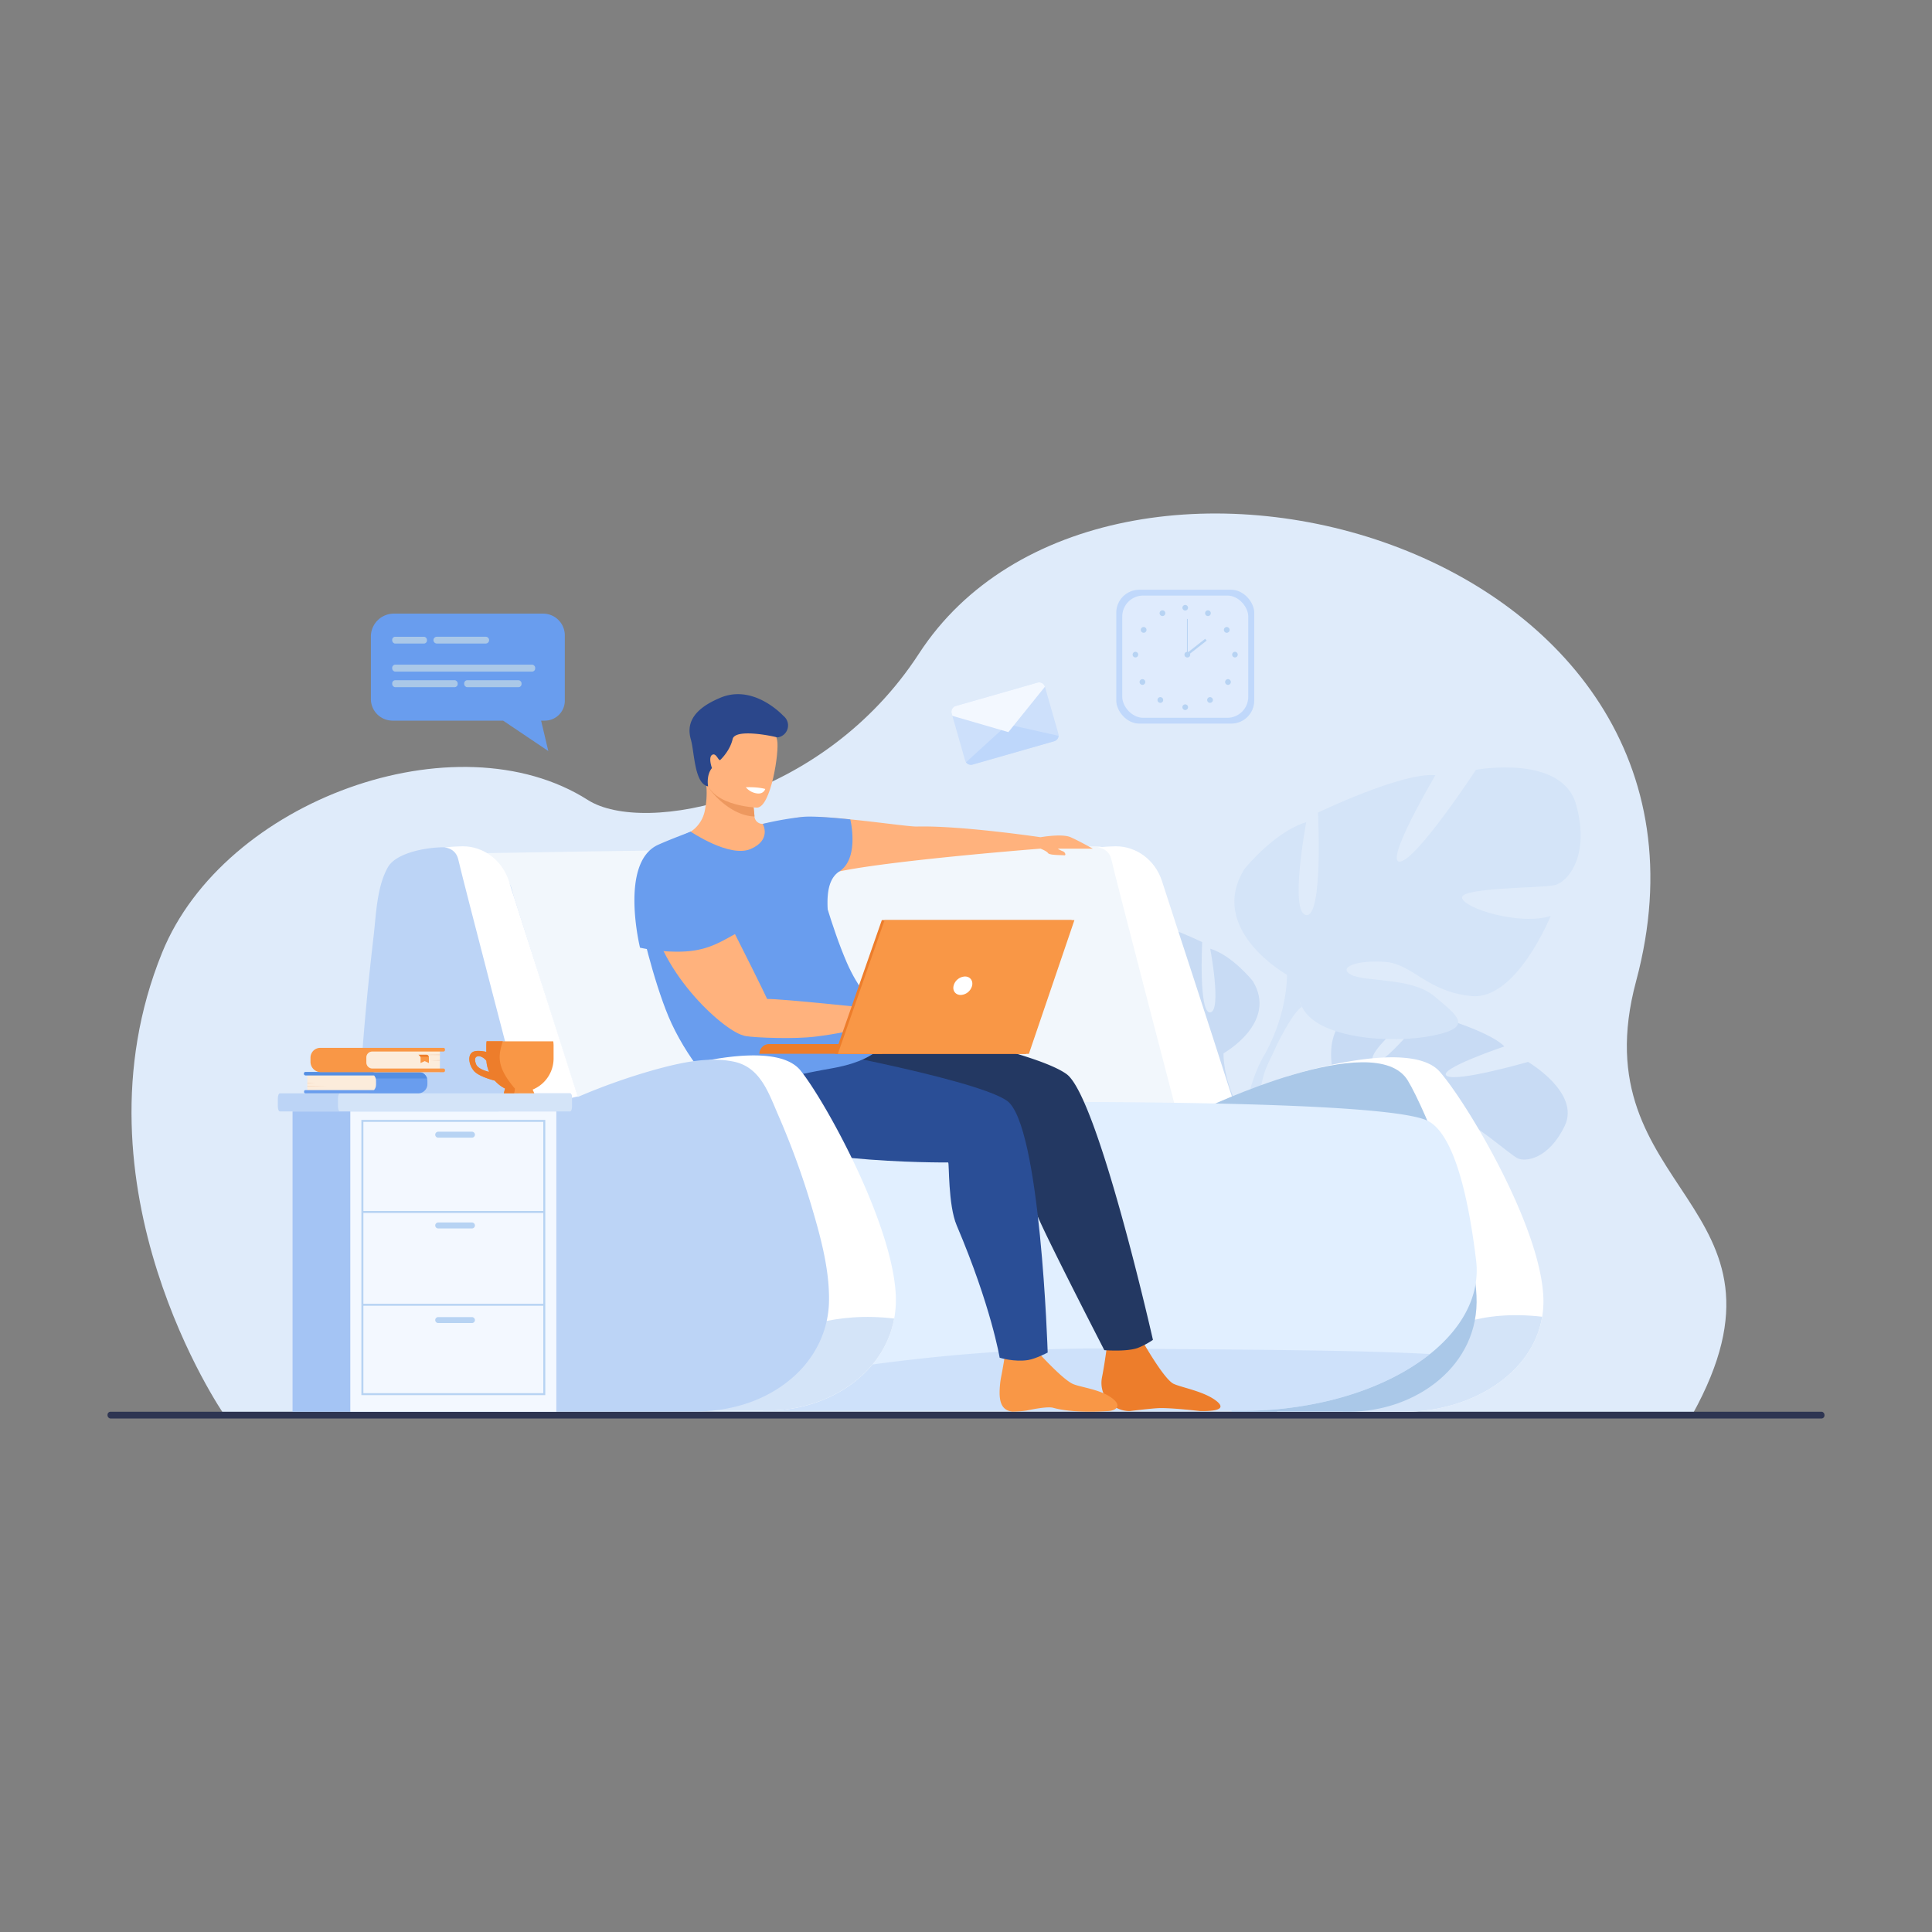 <svg id="Слой_1" data-name="Слой 1" xmlns="http://www.w3.org/2000/svg" viewBox="0 0 1386.67 1386.67"><rect x="0" y="0" width="1386.67" height="1386.67" fill="#808080" stroke="none"/><defs><style>.cls-1,.cls-10{fill:#fff;}.cls-1{opacity:0;}.cls-2{fill:#dfebfa;}.cls-3{fill:#2e3552;}.cls-4{fill:#c0d8fb;}.cls-5{fill:#dfebfd;}.cls-6{fill:#b7d3f3;}.cls-7{fill:#c8dbf4;}.cls-8{fill:#d4e4f8;}.cls-9{fill:#f2f7fc;}.cls-11{fill:#aac8e8;}.cls-12{fill:#e1efff;}.cls-13,.cls-22{fill:#bcd4f6;}.cls-13{opacity:0.5;}.cls-14{fill:#ffb27d;}.cls-15{fill:#ed7d2b;}.cls-16{fill:#699dee;}.cls-17{fill:#f99746;}.cls-18{fill:#233862;}.cls-19{fill:#2a4e96;}.cls-20{fill:#ed985f;}.cls-21{fill:#2b478b;}.cls-23{fill:#a4c4f4;}.cls-24{fill:#f3f8ff;}.cls-25{fill:#cde0fb;}.cls-26{fill:#bed7fb;}.cls-27{fill:#fcecdb;}.cls-28{fill:#548ee2;}.cls-29{fill:#f4d2b8;}</style></defs><rect class="cls-1" width="1386.67" height="1386.67"/><path class="cls-2" d="M-2460.73-637.24S-2573.27-800.46-2505-968.5C-2460.51-1078-2293.6-1138-2199.41-1078c40.12,25.56,168.83.86,237.56-105,133.55-205.65,599.63-80.76,514.78,235-41.07,152.8,125,158.35,40.37,311.09Z" transform="translate(2621.37 1652.2)"/><rect class="cls-3" x="77.17" y="1013.25" width="1232.33" height="4.85" rx="2.13"/><rect class="cls-4" x="801.19" y="423.29" width="99.02" height="96.07" rx="16.49"/><rect class="cls-5" x="805.48" y="427.45" width="90.44" height="87.74" rx="15.06"/><path class="cls-6" d="M-1772.72-1216a2.05,2.05,0,0,1,2-2,2.05,2.05,0,0,1,2.05,2,2.05,2.05,0,0,1-2.05,2A2.05,2.05,0,0,1-1772.72-1216Z" transform="translate(2621.37 1652.2)"/><path class="cls-6" d="M-1756.17-1213.09a2.05,2.05,0,0,1,2.79-.8,2.05,2.05,0,0,1,.79,2.79,2.05,2.05,0,0,1-2.79.8A2.05,2.05,0,0,1-1756.17-1213.09Z" transform="translate(2621.37 1652.2)"/><path class="cls-6" d="M-1742-1201.83a2,2,0,0,1,2.83.62,2,2,0,0,1-.61,2.83,2,2,0,0,1-2.83-.61A2.05,2.05,0,0,1-1742-1201.83Z" transform="translate(2621.37 1652.2)"/><path class="cls-6" d="M-1735-1184.39a2.05,2.05,0,0,1,2,2.05,2,2,0,0,1-2,2,2,2,0,0,1-2-2A2.05,2.05,0,0,1-1735-1184.39Z" transform="translate(2621.37 1652.2)"/><path class="cls-6" d="M-1738.55-1164.15a2.05,2.05,0,0,1,0,2.9,2.06,2.06,0,0,1-2.91,0,2.05,2.05,0,0,1,0-2.9A2.06,2.06,0,0,1-1738.55-1164.15Z" transform="translate(2621.37 1652.2)"/><path class="cls-6" d="M-1751.44-1151.24a2,2,0,0,1,0,2.9,2.05,2.05,0,0,1-2.9,0,2.05,2.05,0,0,1,0-2.9A2.05,2.05,0,0,1-1751.44-1151.24Z" transform="translate(2621.37 1652.2)"/><path class="cls-6" d="M-1772.72-1144.58a2,2,0,0,1,2-2.05,2,2,0,0,1,2.05,2.05,2.05,2.05,0,0,1-2.05,2A2.05,2.05,0,0,1-1772.72-1144.58Z" transform="translate(2621.37 1652.2)"/><path class="cls-6" d="M-1785.24-1213.09a2.05,2.05,0,0,0-2.79-.8,2.05,2.05,0,0,0-.79,2.79,2.05,2.05,0,0,0,2.79.8A2.05,2.05,0,0,0-1785.24-1213.09Z" transform="translate(2621.37 1652.2)"/><path class="cls-6" d="M-1799.42-1201.83a2,2,0,0,0-2.83.62,2,2,0,0,0,.61,2.83,2.05,2.05,0,0,0,2.84-.61A2.06,2.06,0,0,0-1799.42-1201.83Z" transform="translate(2621.37 1652.2)"/><path class="cls-6" d="M-1806.44-1184.39a2.05,2.05,0,0,0-2,2.05,2,2,0,0,0,2,2,2,2,0,0,0,2-2A2.05,2.05,0,0,0-1806.44-1184.39Z" transform="translate(2621.37 1652.2)"/><path class="cls-6" d="M-1802.85-1164.15a2.05,2.05,0,0,0,0,2.9,2.05,2.05,0,0,0,2.9,0,2.05,2.05,0,0,0,0-2.9A2.05,2.05,0,0,0-1802.85-1164.15Z" transform="translate(2621.37 1652.2)"/><path class="cls-6" d="M-1790-1151.24a2.05,2.05,0,0,0,0,2.9,2.05,2.05,0,0,0,2.9,0,2.05,2.05,0,0,0,0-2.9A2.05,2.05,0,0,0-1790-1151.24Z" transform="translate(2621.37 1652.2)"/><circle class="cls-6" cx="852.2" cy="469.87" r="2.05"/><rect class="cls-6" x="851.92" y="444.24" width="0.56" height="25.62"/><rect class="cls-6" x="-1771.27" y="-1188.55" width="17.27" height="1.68" transform="translate(2978.59 310.41) rotate(-38.13)"/><path class="cls-7" d="M-1662.41-874.18s-15.59-42.9,18.26-53.68c0,0,23.39-4.36,38.58,2.42,0,0-35.92,28.63-30.18,35s37.72-34.78,37.72-34.78,44.94,12.12,56.37,24.08c0,0-48.49,16.37-41.36,21.12s58.37-10,58.37-10,37.77,22.07,26.35,45.87-28.19,26.18-34,23.22-36.48-30.06-39.14-25.34,12.69,29.18,27.47,35.62c0,0-40.26,20.66-55.76,4.49s-11.71-31.14-21.47-41-19.83-13.6-17-6.27,22.12,20.69,24.37,35.15,5.27,24.78-13.18,14.47-44.87-36.6-40.09-53.52Z" transform="translate(2621.37 1652.2)"/><path class="cls-7" d="M-1518.38-850.93s-108-45.49-144-23.25c0,0-11.39,14-33.36,22.41l-5.2,6s26.54-12.87,33.79-11.53C-1667.18-857.27-1663.19-900.1-1518.38-850.93Z" transform="translate(2621.37 1652.2)"/><path class="cls-7" d="M-1695.77-851.77s-30.07,8.54-43.41,39l4.12,2s19.62-29.32,37.94-36.78S-1695.77-851.77-1695.77-851.77Z" transform="translate(2621.37 1652.2)"/><path class="cls-7" d="M-1743.25-896.15s39.41-22.07,21-52c0,0-14.71-18.4-30.48-23.13,0,0,8.41,44.67,0,45.72s-5.78-50.45-5.78-50.45-41.52-20-57.81-18.39c0,0,25.75,43.62,17.35,42.57s-37.32-45.2-37.32-45.2-42.56-7.88-49.4,17.34,4.21,37.84,10.52,39.42,46.77,1,45.72,6.3-28.38,13.67-43.62,8.94c0,0,16.81,41.51,38.89,39.41s28.9-15.76,42.56-16.81,23.65,2.62,16.82,6.3-30,1.21-41,10.59-20,15.16.52,19.37,57.29,1.57,64.64-14.19Z" transform="translate(2621.37 1652.2)"/><path class="cls-7" d="M-1866.22-971.82s110.36,35.73,123,75.67c0,0-.53,17.87,10.51,38.36v7.89s-11.56-26.8-17.87-30.48C-1750.61-880.38-1725.91-915.07-1866.22-971.82Z" transform="translate(2621.37 1652.2)"/><path class="cls-7" d="M-1732.74-857.79s17,25.85,7.32,57.31l-4.38-1.18s4.25-34.65-4.66-52.08S-1732.74-857.79-1732.74-857.79Z" transform="translate(2621.37 1652.2)"/><path class="cls-8" d="M-1697.63-952.54s-57.46-32.17-30.64-75.84c0,0,21.45-26.82,44.43-33.71,0,0-12.26,65.12,0,66.65s8.43-73.55,8.43-73.55,60.52-29.11,84.28-26.81c0,0-37.55,63.59-25.29,62s54.4-65.88,54.4-65.88,62.06-11.5,72,25.28-6.13,55.16-15.33,57.46-68.18,1.53-66.65,9.19,41.37,19.92,63.59,13c0,0-24.52,60.52-56.7,57.46s-42.13-23-62.05-24.52-34.48,3.83-24.52,9.19,43.67,1.76,59.76,15.44,29.11,22.1-.77,28.23-83.51,2.3-94.23-20.68Z" transform="translate(2621.37 1652.2)"/><path class="cls-8" d="M-1518.35-1062.86s-160.89,52.1-179.28,110.32c0,0,.77,26-15.32,55.93v11.49s16.85-39.07,26-44.43C-1686.9-929.55-1722.91-980.12-1518.35-1062.86Z" transform="translate(2621.37 1652.2)"/><path class="cls-8" d="M-1712.95-896.61s-24.81,37.68-10.67,83.54l6.39-1.71s-6.2-50.52,6.78-75.92S-1712.95-896.61-1712.95-896.61Z" transform="translate(2621.37 1652.2)"/><path class="cls-9" d="M-1738.09-823.89c-2.12,5-22.57,9.74-52.92,13.89-5.34.73-11,1.44-16.91,2.14-103.28,12.16-386.14,19-403.58,15.37-24.09-5-72-247.23-72-247.23s141.16-2.45,253.26-3.64c38.35-.41,171.75-1.42,196.49-1.42C-1795.47-1044.78-1734.65-832.07-1738.09-823.89Z" transform="translate(2621.37 1652.2)"/><path class="cls-10" d="M-1777.16-855s-43.33-166-46.46-180c-1.39-6.22-5.69-8.46-10-9,7.62-.73,13.16-.79,13.16-.79,15,0,28.32,10.09,33.13,25.09,10.5,32.71,31.35,95.56,50.93,157C-1737.41-862.72-1777.16-855-1777.16-855Z" transform="translate(2621.37 1652.2)"/><path class="cls-10" d="M-1514.48-707.12c-6.92,41.64-52.11,68.16-98.47,68.16h-91.81l7.12-240.58S-1610-908.11-1588-883c19.27,22,71.55,109.25,74.3,160.87A69,69,0,0,1-1514.48-707.12Z" transform="translate(2621.37 1652.2)"/><path class="cls-8" d="M-1514.48-707.12c-6.92,41.64-52.11,68.16-98.47,68.16h-45C-1627.95-658.1-1600.79-717.08-1514.48-707.12Z" transform="translate(2621.37 1652.2)"/><path class="cls-11" d="M-1758.21-856s123.85-59.44,147.31-20.61c12.46,20.61,46.74,102.86,49.27,154.49,2.46,50.15-43.75,83.13-91.29,83.13h-84.44Z" transform="translate(2621.37 1652.2)"/><path class="cls-12" d="M-1595-680.37q-2.06,1.64-4.22,3.23c-17.89,13.19-41.22,23.68-67.91,30.18a267,267,0,0,1-65.35,7.35l-40.15,0h-.55l-190,.05-108.94,0h-1.61v0l-3.78-19.77-34.49-199.39s477.36-10.75,516.18,11.4c18,10.29,28.25,52.9,33.92,99.86C-1558.95-722.45-1571.75-699-1595-680.37Z" transform="translate(2621.37 1652.2)"/><path class="cls-13" d="M-1595-680.37q-2.06,1.64-4.22,3.23c-17.89,13.19-41.22,23.68-67.91,30.18a267,267,0,0,1-65.35,7.35l-40.15,0h-.55l-190,.05-108.94,0-1.62,0-3.78-19.77c66.77-12.9,159.17-26,255.54-25C-1730-683.35-1652.92-683.47-1595-680.37Z" transform="translate(2621.37 1652.2)"/><path class="cls-14" d="M-1858.69-1041.27a17.71,17.71,0,0,1-3.43-1.78H-1837s-9.64-5.46-15.92-8.24-21.62,0-21.62,0-56.88-8.46-88.77-7.67c-8.56.22-69.39-9.7-86.92-6.19-9.24,1.85-17.61,3.32-23,4.2a5.74,5.74,0,0,1-6.63-5.16v-.05a150.07,150.07,0,0,0-2.43-17.94l-21.39-10.35-10.75,5.71c.1,1.19.18,2.35.21,3.49a61.55,61.55,0,0,1-1.46,15.73,23.4,23.4,0,0,1-16.9,17.34l-.11,0c16,13.81,97.65,37.87,99,30.82,1.86-9.5,159.11-21.74,159.11-21.74v0s4.38,1.66,5.46,3.23,9.87,1.33,11.51,1.57S-1856.76-1040.67-1858.69-1041.27Z" transform="translate(2621.37 1652.2)"/><path class="cls-15" d="M-1802.87-692.23s16.58,29.92,23.93,33.29c5.84,2.68,21.63,5.33,30.42,12.1,10.21,7.86-7.46,7.44-11.35,7.44,0,0-19.77-2.35-29.13-2.15-5.4.11-21.48,2.15-21.48,2.15a20.24,20.24,0,0,1-20-23.94c0-.12,0-.24.07-.35,2.29-11.56,4.07-26.47,4.07-26.47Z" transform="translate(2621.37 1652.2)"/><path class="cls-16" d="M-2009.54-1047.51c-.35,7.78-2.51,16.3-9.44,20.8-10.94,7.09-8.17,25.62-8.1,32.89l-46.83-67.06a229.72,229.72,0,0,1,28.51-5c9.46-1,34.33,1.81,34.33,1.81A65.81,65.81,0,0,1-2009.54-1047.51Z" transform="translate(2621.37 1652.2)"/><path class="cls-17" d="M-1875.31-680.52s16.53,18.21,23.88,21.58c5.24,2.41,19.37,3.81,27.78,9.92,8.88,6.45,2.08,9.62-3.08,9.62,0,0-23.62,1.88-38.67-2.36-4.1-1.15-15.32,1.15-19.32,2a80.48,80.48,0,0,1-10.16.75c-9.17-1.17-9.59-10-8.73-19.43a53.23,53.23,0,0,1,.75-5.28c2.3-11.56,3.68-22.31,3.68-22.31Z" transform="translate(2621.37 1652.2)"/><path class="cls-18" d="M-1793.86-690.53a53.47,53.47,0,0,1-11.22,5.92c-8.26,2.75-23.67,1.47-23.67,1.47s-39.34-76.31-47.64-95.61c-7.87-18.3-14.46-58.42-14.46-58.42-6-.32-50.94,6-90.42,1.77-21-2.27-38.77-7.45-44.79-18.06C-2043.41-884-1988-918.09-1988-918.09s108.34,19.53,132.15,36.82C-1833.27-864.88-1793.86-690.53-1793.86-690.53Z" transform="translate(2621.37 1652.2)"/><path class="cls-19" d="M-1869.41-681.42s-8.42,4.41-13.88,5.34c-9.91,1.68-20.59-1.64-20.59-1.64s-6-36.55-30.85-95c-6.23-14.67-5.27-44.76-6.1-45.14,0,0-135.54,1.16-151.28-29.28-2.55-4.93-5.4-18.85-5.09-23.38,1.65-24.07,32.91-33.36,32.91-33.36s141.28,25,165.54,41.65S-1869.41-681.42-1869.41-681.42Z" transform="translate(2621.37 1652.2)"/><path class="cls-16" d="M-1976.59-917.09c-8.23,14.7-16.8,26.32-48.32,31.78-39.72,6.87-61.48,15.28-72.49,18.6-8.41,2.54-32.6-28.28-44.12-55.78-11.16-26.63-20.66-68.13-20.73-71.33-1-49.44,36.59-61.31,36.61-61.44s27.91,19,43.11,12.38c15-6.49,8.81-17.68,8.62-18l40.28,39.55s9.07,34.71,20,59.9C-1997-923.24-1974.32-921.13-1976.59-917.09Z" transform="translate(2621.37 1652.2)"/><path class="cls-20" d="M-2082.27-1084.1a150.07,150.07,0,0,1,2.43,17.94c-18.16-.6-32.54-19.43-32.64-20.62,2.19-1.16,4.39-5.32,8.82-7.67Z" transform="translate(2621.37 1652.2)"/><path class="cls-14" d="M-2078-1072.53s-38.21-1.09-37.17-24.88-3.18-39.95,21.26-40.26,28.78,9,30.36,17S-2068.06-1072.86-2078-1072.53Z" transform="translate(2621.37 1652.2)"/><path class="cls-21" d="M-2113.14-1087.79s-1.52-7.9,2.76-13.14c0,0-2.81-7.75.17-9.5s4.56,4.87,5.86,3.62,7.06-7.14,8.81-14.89,28.26-2.3,31.39-1.38a3.9,3.9,0,0,0,2-.09,8.68,8.68,0,0,0,3.48-14.86c-.32-.28-.61-.55-.87-.82-2.81-2.83-22.32-21.86-44.64-12.62s-24,20.72-21.34,30S-2123.06-1089.67-2113.14-1087.79Z" transform="translate(2621.37 1652.2)"/><path class="cls-10" d="M-2086.06-1087.15a12.49,12.49,0,0,0,7.65,4.36c5.16.91,6.3-3.13,6.3-3.13S-2076.86-1087.48-2086.06-1087.15Z" transform="translate(2621.37 1652.2)"/><path class="cls-14" d="M-2152.78-1027.83s-6.57,13-.43,36.92c12.12,47.09,60.74,85.32,67.76,81.78s25.46-3,15.49-24.41-50.31-100.35-50.31-100.35Z" transform="translate(2621.37 1652.2)"/><path class="cls-16" d="M-2093.69-981.87c-12.73,7.1-22.09,12.78-41.58,12.73A130.57,130.57,0,0,1-2162-972s-15.07-61.29,13.1-73.91c9.69-4.34,23.3-9.31,23.3-9.31S-2070.88-994.6-2093.69-981.87Z" transform="translate(2621.37 1652.2)"/><path class="cls-14" d="M-1993.65-928.27s-68-7.25-77.08-6.92-18.39,24.85-17.1,26.14,28.63,2.61,45.55,1.44c18.55-1.29,42.2-7.28,42.2-7.28Z" transform="translate(2621.37 1652.2)"/><path class="cls-10" d="M-1979.56-705.83c-7.45,40.39-48.3,66-90.18,66h-84.44l6.61-242.72s80.56-26.44,100.79-1.29c17.73,22,65.8,109.25,68.33,160.87A74.2,74.2,0,0,1-1979.56-705.83Z" transform="translate(2621.37 1652.2)"/><path class="cls-8" d="M-1979.56-705.83c-7.45,40.39-48.3,66-90.18,66h-67.57C-2105.68-660-2063.1-715.69-1979.56-705.83Z" transform="translate(2621.37 1652.2)"/><path class="cls-22" d="M-2259.4-639c-21.18-.12-43.94-4.67-61.15-17.62-16.74-12.57-26.67-31.71-32.71-51.35-12.9-42-12.52-88.05-11.13-131.55,1.5-47.08,5.75-94.18,11.2-141,1.8-15.46,2.3-35.44,10.29-49.33,6.27-10.88,29.73-14.49,41-14.2,9.42.25,18.51,8.37,26.46,13l16,9.39c5.18,3,5.37,8.38,7.18,14,15.22,47.59,30.16,95.28,45.53,142.82a449.32,449.32,0,0,1,55.4-19.61c17.8-4.86,38.14-9.6,56.6-5.77,19.2,4,25,22.49,32.05,38.65a572.55,572.55,0,0,1,23.94,65.71c6.43,21.75,12.9,45.31,12.36,68.19-.48,20.63-9.93,39.72-25.22,53.4-19.51,17.47-45.15,25.16-70.85,25.16Z" transform="translate(2621.37 1652.2)"/><path class="cls-10" d="M-2245.9-855s-43.34-166-46.47-180c-1.39-6.22-5.68-8.46-10-9,7.62-.73,13.16-.79,13.16-.79,15,0,28.32,10.09,33.13,25.09,10.5,32.71,29.82,93,49.4,154.48C-2207.68-865.24-2245.9-855-2245.9-855Z" transform="translate(2621.37 1652.2)"/><path class="cls-15" d="M-1988.2-895.84h-88.11a7,7,0,0,1,7-7h81.09Z" transform="translate(2621.37 1652.2)"/><polygon class="cls-15" points="632.92 660.4 769.15 660.4 736.47 756.37 599.36 756.37 632.92 660.4"/><polygon class="cls-17" points="771.15 660.4 738.48 756.37 601.36 756.37 634.92 660.4 771.15 660.4"/><path class="cls-10" d="M-1923.66-944.7a8.86,8.86,0,0,1-8.17,6.63c-3.67,0-6-3-5.11-6.63a8.86,8.86,0,0,1,8.17-6.64C-1925.1-951.34-1922.82-948.37-1923.66-944.7Z" transform="translate(2621.37 1652.2)"/><path class="cls-22" d="M-2210.8-863.82v5.71c0,2-.65,3.63-1.44,3.63h-208.28c-.79,0-1.43-1.63-1.43-3.63v-5.71c0-2,.64-3.63,1.43-3.63h208.28C-2211.45-867.45-2210.8-865.81-2210.8-863.82Z" transform="translate(2621.37 1652.2)"/><path class="cls-8" d="M-2210.8-863.82v5.71c0,2-.59,3.63-1.32,3.63h-165.35c-.72,0-1.32-1.63-1.32-3.63v-5.71c0-2,.6-3.63,1.32-3.63h165.35C-2211.39-867.45-2210.8-865.81-2210.8-863.82Z" transform="translate(2621.37 1652.2)"/><rect class="cls-23" x="209.99" y="797.73" width="147.87" height="215.52"/><rect class="cls-24" x="251.43" y="797.73" width="147.87" height="215.52"/><path class="cls-6" d="M-2230-650.86h-132V-848.39h132Zm-130.55-1.42h129.12V-847h-129.12Z" transform="translate(2621.37 1652.2)"/><rect class="cls-6" x="260.09" y="869.16" width="130.55" height="1.43"/><rect class="cls-6" x="260.09" y="935.78" width="130.55" height="1.42"/><path class="cls-6" d="M-2282.63-835.65h-24.23a2.14,2.14,0,0,1-2.13-2.14h0a2.15,2.15,0,0,1,2.13-2.14h24.23a2.16,2.16,0,0,1,2.14,2.14h0A2.15,2.15,0,0,1-2282.63-835.65Z" transform="translate(2621.37 1652.2)"/><path class="cls-6" d="M-2282.63-770.5h-24.23a2.15,2.15,0,0,1-2.13-2.14h0a2.14,2.14,0,0,1,2.13-2.14h24.23a2.15,2.15,0,0,1,2.14,2.14h0A2.16,2.16,0,0,1-2282.63-770.5Z" transform="translate(2621.37 1652.2)"/><path class="cls-6" d="M-2282.63-702.59h-24.23a2.15,2.15,0,0,1-2.13-2.14h0a2.14,2.14,0,0,1,2.13-2.14h24.23a2.15,2.15,0,0,1,2.14,2.14h0A2.16,2.16,0,0,1-2282.63-702.59Z" transform="translate(2621.37 1652.2)"/><path class="cls-25" d="M-1871.39-1159.31l9.66,33.74a4.23,4.23,0,0,1,.15,1.49,4.34,4.34,0,0,1-3.13,3.88l-58.6,16.77a4.36,4.36,0,0,1-4.73-1.66,4.35,4.35,0,0,1-.63-1.32l-9.65-33.73a4.34,4.34,0,0,1,3-5.37l58.6-16.76A4.34,4.34,0,0,1-1871.39-1159.31Z" transform="translate(2621.37 1652.2)"/><path class="cls-26" d="M-1861.58-1124.08a4.34,4.34,0,0,1-3.13,3.88l-58.6,16.77a4.36,4.36,0,0,1-4.73-1.66l29.85-27.19Z" transform="translate(2621.37 1652.2)"/><path class="cls-24" d="M-1871.39-1159.31l-26.23,32.58-40.21-11.68-.49-1.73a4.34,4.34,0,0,1,3-5.37l58.6-16.76A4.34,4.34,0,0,1-1871.39-1159.31Z" transform="translate(2621.37 1652.2)"/><path class="cls-27" d="M220.56,769.52h42.76a6.62,6.62,0,0,1,6.62,6.62V778a6.77,6.77,0,0,1-6.77,6.77H220.56a0,0,0,0,1,0,0V769.52a0,0,0,0,1,0,0Z"/><path class="cls-16" d="M-2314.61-876.42v2.3a6.66,6.66,0,0,1-.9,3.35,6.67,6.67,0,0,1-5.77,3.32h-80.86a1,1,0,0,1-1-1v-.34a1,1,0,0,1,1-1h49.29a6.06,6.06,0,0,0,.69-1,6.21,6.21,0,0,0,.73-2.91v-2.91a6.18,6.18,0,0,0-.2-1.56,6.29,6.29,0,0,0-1.15-2.26h-49.36a1,1,0,0,1-1-1v-.34a1,1,0,0,1,1-1h81.26a6.27,6.27,0,0,1,6,4.54A6.18,6.18,0,0,1-2314.61-876.42Z" transform="translate(2621.37 1652.2)"/><path class="cls-28" d="M-2314.85-878.15h-36.78a6.29,6.29,0,0,0-1.15-2.26h-49.36a1,1,0,0,1-1-1v-.34a1,1,0,0,1,1-1h81.26A6.27,6.27,0,0,1-2314.85-878.15Z" transform="translate(2621.37 1652.2)"/><polygon class="cls-29" points="220.56 777.14 226.54 777.39 220.56 777.55 220.56 777.14"/><polygon class="cls-29" points="220.56 779.53 234.8 779.78 220.56 779.94 220.56 779.53"/><path class="cls-27" d="M-2359.53-900.07h46.15a7.73,7.73,0,0,1,7.73,7.73v2.12a7.56,7.56,0,0,1-7.56,7.56h-46.33a0,0,0,0,1,0,0v-17.41A0,0,0,0,1-2359.53-900.07Z" transform="translate(-2043.81 -130.52) rotate(180)"/><path class="cls-17" d="M-2358.43-893.31v3.74a4.34,4.34,0,0,0,2.2,3.74,4.41,4.41,0,0,0,2.17.57h51a1.08,1.08,0,0,1,1.08,1.08v.44a1.08,1.08,0,0,1-1.08,1.08h-88a7.43,7.43,0,0,1-6.1-3.17,7.43,7.43,0,0,1-1.35-4.28v-3a7,7,0,0,1,.69-3,7,7,0,0,1,6.31-4h88.49A1.08,1.08,0,0,1-2302-899v.44a1.08,1.08,0,0,1-1.08,1.08h-51.12a4.21,4.21,0,0,0-3.1,1.36A4.14,4.14,0,0,0-2358.43-893.31Z" transform="translate(2621.37 1652.2)"/><polygon class="cls-29" points="315.72 760.84 309.19 761.13 315.72 761.31 315.72 760.84"/><polygon class="cls-29" points="315.72 756.83 300.18 757.13 315.72 757.3 315.72 756.83"/><path class="cls-17" d="M-2321-895.14a3.31,3.31,0,0,1,1.37,1.46,1.45,1.45,0,0,1,.1.51c.06,1.21,0,3.94,0,3.94l3-1.37,3,1.37v-3.7a2.51,2.51,0,0,0-.74-1.83,1.26,1.26,0,0,0-.83-.38Z" transform="translate(2621.37 1652.2)"/><path class="cls-15" d="M-2321-895.14a3.31,3.31,0,0,1,1.37,1.46l6.07.06a2,2,0,0,0-1.49-1.52Z" transform="translate(2621.37 1652.2)"/><path class="cls-17" d="M-2224.27-904.82h-47.85a24.94,24.94,0,0,0-.2,3v4.62c-3.19-.67-7.6-1.21-9.86.18-3.79,2.35-2.63,9.22.94,13.46s15,7,15,7a24.11,24.11,0,0,0,14.2,7.88,23.62,23.62,0,0,0,3.88.32,24.19,24.19,0,0,0,24.12-24.12v-9.39A25,25,0,0,0-2224.27-904.82Zm-55.38,16.5c-1.53-4-.5-5.42,1.21-5.73,1.91-.34,4.53,1,6.18,3.25a23.91,23.91,0,0,0,1.93,7.93C-2273-883.52-2278.44-885.2-2279.65-888.32Z" transform="translate(2621.37 1652.2)"/><polygon class="cls-17" points="361.58 784.76 383.49 784.76 382.22 781.81 362.54 781.07 361.58 784.76"/><path class="cls-15" d="M-2251.78-870.87c-14.47-16.75-11.34-24.88-8.75-34h-11.59a24.94,24.94,0,0,0-.2,3v4.62c-3.19-.67-7.6-1.21-9.86.18-3.79,2.35-2.63,9.22.94,13.46s15,7,15,7a24.36,24.36,0,0,0,7.38,5.66l-.89,3.39h7.42l.21-1.18h.08Zm-27.87-17.45c-1.53-4-.5-5.42,1.21-5.73,1.91-.34,4.53,1,6.18,3.25a23.91,23.91,0,0,0,1.93,7.93C-2273-883.52-2278.44-885.2-2279.65-888.32Z" transform="translate(2621.37 1652.2)"/><path class="cls-16" d="M-2338.75-1211.78h107.22a15.59,15.59,0,0,1,15.54,15.54v47a14.32,14.32,0,0,1-14.28,14.27H-2233l5.17,21.82-32.43-21.82h-79.39a15.57,15.57,0,0,1-15.53-15.52v-44.88A16.5,16.5,0,0,1-2338.75-1211.78Z" transform="translate(2621.37 1652.2)"/><rect class="cls-11" x="-2339.88" y="-1175.17" width="102.63" height="4.99" rx="2.19" transform="translate(-1955.76 -693.13) rotate(180)"/><rect class="cls-11" x="-2339.88" y="-1163.99" width="47.01" height="4.99" rx="2.19" transform="translate(-2011.38 -670.78) rotate(-180)"/><rect class="cls-11" x="-2288.21" y="-1163.99" width="41.18" height="4.99" rx="2.19" transform="translate(-1913.87 -670.78) rotate(180)"/><path class="cls-11" d="M-2307.82-1190.31h35.07a2.43,2.43,0,0,0,2.43-2.43h0a2.44,2.44,0,0,0-2.43-2.44h-35.07a2.45,2.45,0,0,0-2.44,2.44h0A2.44,2.44,0,0,0-2307.82-1190.31Z" transform="translate(2621.37 1652.2)"/><rect class="cls-11" x="-2339.88" y="-1195.18" width="24.95" height="4.87" rx="2.14" transform="translate(-2033.44 -733.28) rotate(-180)"/></svg>